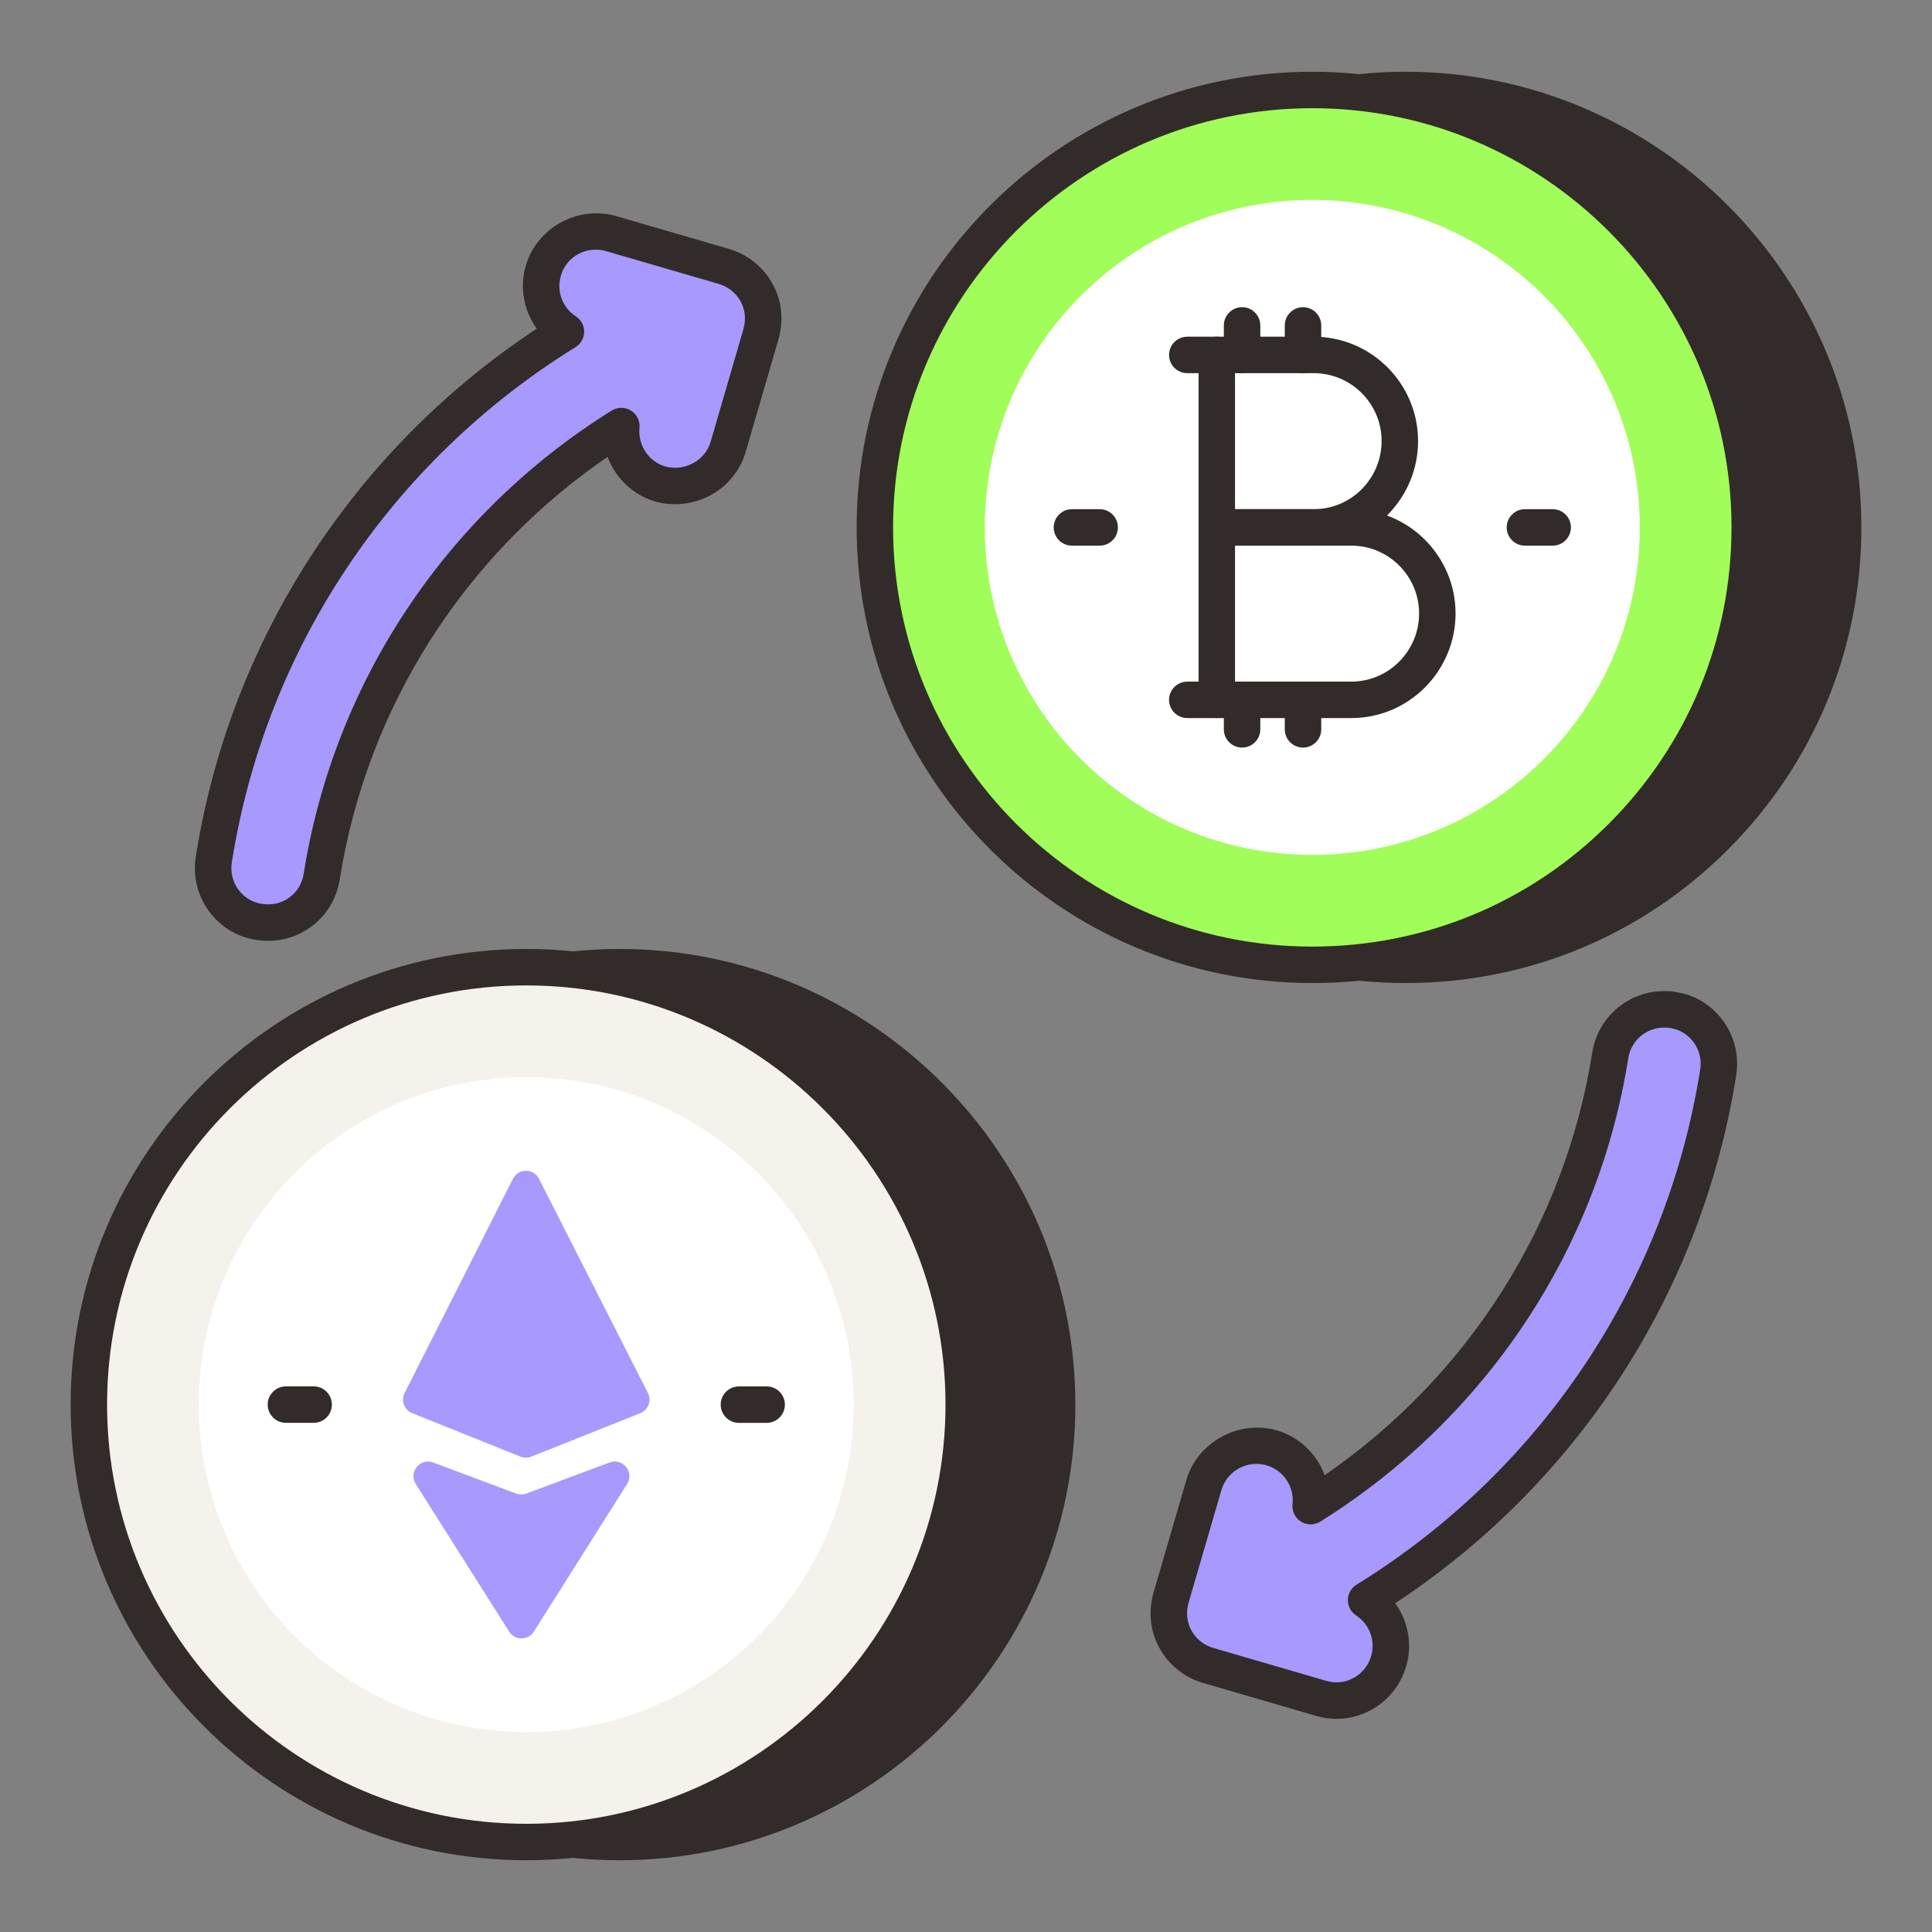 <svg width="100" height="100" viewBox="0 0 100 100" fill="none" xmlns="http://www.w3.org/2000/svg">
<rect x="0" y="0" width="100" height="100" fill="#808080" stroke="none"/>
<g id="fi_15289288">
<g id="Group">
<g id="Group_2">
<g id="Group_3">
<g id="Group_4">
<g id="Group_5">
<g id="Group_6">
<g id="Group_7">
<g id="Group_8">
<g id="Group_9">
<g id="Group_10">
<g id="Group_11">
<g id="Group_12">
<g id="Group_13">
<g id="Group_14">
<g id="Group_15">
<g id="Group_16">
<g id="Group_17">
<g id="Group_18">
<g id="Group_19">
<g id="Group_20">
<path id="Vector" d="M72.76 49.94C85.265 49.94 95.402 39.803 95.402 27.298C95.402 14.794 85.265 4.657 72.76 4.657C60.256 4.657 50.119 14.794 50.119 27.298C50.119 39.803 60.256 49.94 72.76 49.94Z" fill="#332B29"/>
</g>
<g id="Group_21">
<path id="Vector_2" d="M72.763 50.882C72.761 50.882 72.761 50.882 72.759 50.882C66.46 50.882 60.538 48.429 56.082 43.974C51.629 39.52 49.175 33.597 49.176 27.297C49.176 14.294 59.756 3.714 72.761 3.714C85.764 3.714 96.344 14.294 96.344 27.299C96.344 33.598 93.892 39.52 89.436 43.976C84.983 48.429 79.061 50.882 72.763 50.882ZM72.761 5.601C60.797 5.601 51.063 15.333 51.063 27.297C51.063 33.093 53.318 38.542 57.416 42.64C61.514 46.738 66.965 48.995 72.759 48.995H72.763C78.556 48.995 84.005 46.738 88.103 42.642C92.2 38.542 94.457 33.093 94.457 27.299C94.457 15.335 84.725 5.601 72.761 5.601Z" fill="#332B29"/>
</g>
</g>
<g id="Group_22">
<g id="Group_23">
<path id="Vector_3" d="M67.924 49.94C80.429 49.94 90.566 39.803 90.566 27.298C90.566 14.794 80.429 4.657 67.924 4.657C55.42 4.657 45.283 14.794 45.283 27.298C45.283 39.803 55.42 49.94 67.924 49.94Z" fill="#A1FD59"/>
</g>
<g id="Group_24">
<path id="Vector_4" d="M67.928 50.882C67.926 50.882 67.926 50.882 67.924 50.882C54.92 50.882 44.34 40.302 44.34 27.297C44.34 14.294 54.92 3.714 67.924 3.714C80.929 3.714 91.509 14.294 91.509 27.299C91.509 33.598 89.057 39.52 84.602 43.976C80.148 48.429 74.226 50.882 67.928 50.882ZM67.924 5.601C55.961 5.601 46.226 15.333 46.226 27.297C46.226 39.261 55.961 48.995 67.924 48.995H67.928C73.721 48.995 79.17 46.738 83.268 42.642C87.365 38.542 89.623 33.093 89.623 27.299C89.623 15.335 79.888 5.601 67.924 5.601Z" fill="#332B29"/>
</g>
</g>
<g id="Group_25">
<g id="Group_26">
<path id="Vector_5" d="M67.924 44.249C77.286 44.249 84.876 36.66 84.876 27.298C84.876 17.936 77.286 10.347 67.924 10.347C58.563 10.347 50.974 17.936 50.974 27.298C50.974 36.66 58.563 44.249 67.924 44.249Z" fill="white"/>
</g>
</g>
<g id="Group_27">
<g id="Group_28">
<path id="Vector_6" d="M56.919 28.242H55.483C54.962 28.242 54.54 27.82 54.54 27.299C54.54 26.777 54.962 26.355 55.483 26.355H56.919C57.44 26.355 57.862 26.777 57.862 27.299C57.862 27.82 57.44 28.242 56.919 28.242Z" fill="#332B29"/>
</g>
</g>
<g id="Group_29">
<g id="Group_30">
<path id="Vector_7" d="M80.366 28.242H78.93C78.409 28.242 77.987 27.82 77.987 27.299C77.987 26.777 78.409 26.355 78.93 26.355H80.366C80.887 26.355 81.309 26.777 81.309 27.299C81.309 27.82 80.887 28.242 80.366 28.242Z" fill="#332B29"/>
</g>
</g>
</g>
</g>
</g>
</g>
</g>
</g>
</g>
</g>
</g>
</g>
</g>
</g>
</g>
<g id="Group_31">
<g id="Group_32">
<g id="Group_33">
<g id="Group_34">
<g id="Group_35">
<g id="Group_36">
<g id="Group_37">
<g id="Group_38">
<g id="Group_39">
<g id="Group_40">
<g id="Group_41">
<g id="Group_42">
<g id="Group_43">
<g id="Group_44">
<g id="Group_45">
<path id="Vector_8" d="M32.075 95.344C44.58 95.344 54.717 85.207 54.717 72.702C54.717 60.197 44.58 50.06 32.075 50.06C19.571 50.06 9.434 60.197 9.434 72.702C9.434 85.207 19.571 95.344 32.075 95.344Z" fill="#332B29"/>
</g>
<g id="Group_46">
<path id="Vector_9" d="M32.075 96.286C25.776 96.286 19.854 93.834 15.398 89.379C10.945 84.925 8.491 79.001 8.492 72.701C8.492 59.698 19.072 49.118 32.077 49.118C45.08 49.118 55.66 59.698 55.66 72.703C55.66 85.706 45.08 96.286 32.075 96.286ZM32.077 51.005C20.113 51.005 10.379 60.738 10.379 72.701C10.379 78.498 12.634 83.947 16.732 88.045C20.83 92.142 26.281 94.4 32.075 94.4C44.039 94.4 53.773 84.667 53.773 72.703C53.773 60.739 44.041 51.005 32.077 51.005Z" fill="#332B29"/>
</g>
</g>
<g id="Group_47">
<g id="Group_48">
<path id="Vector_10" d="M27.241 95.344C39.746 95.344 49.883 85.207 49.883 72.702C49.883 60.197 39.746 50.06 27.241 50.06C14.737 50.06 4.6 60.197 4.6 72.702C4.6 85.207 14.737 95.344 27.241 95.344Z" fill="#F5F1EB"/>
</g>
<g id="Group_49">
<path id="Vector_11" d="M27.241 96.286C14.236 96.286 3.656 85.706 3.656 72.701C3.656 59.698 14.236 49.118 27.241 49.118C40.245 49.118 50.825 59.698 50.825 72.703C50.825 85.706 40.245 96.286 27.241 96.286ZM27.241 51.005C15.277 51.005 5.542 60.738 5.542 72.701C5.542 84.665 15.277 94.4 27.241 94.4C39.204 94.4 48.939 84.667 48.939 72.703C48.939 60.739 39.204 51.005 27.241 51.005Z" fill="#332B29"/>
</g>
</g>
<g id="Group_50">
<g id="Group_51">
<path id="Vector_12" d="M27.241 89.653C36.603 89.653 44.192 82.064 44.192 72.702C44.192 63.34 36.603 55.751 27.241 55.751C17.88 55.751 10.29 63.34 10.29 72.702C10.29 82.064 17.88 89.653 27.241 89.653Z" fill="white"/>
</g>
</g>
<g id="Group_52">
<g id="Group_53">
<path id="Vector_13" d="M16.235 73.645H14.8C14.278 73.645 13.856 73.223 13.856 72.701C13.856 72.18 14.278 71.758 14.8 71.758H16.235C16.756 71.758 17.178 72.18 17.178 72.701C17.178 73.223 16.756 73.645 16.235 73.645Z" fill="#332B29"/>
</g>
</g>
<g id="Group_54">
<g id="Group_55">
<path id="Vector_14" d="M39.682 73.647H38.246C37.725 73.647 37.303 73.225 37.303 72.703C37.303 72.182 37.725 71.76 38.246 71.76H39.682C40.203 71.76 40.625 72.182 40.625 72.703C40.625 73.225 40.203 73.647 39.682 73.647Z" fill="#332B29"/>
</g>
</g>
</g>
</g>
</g>
</g>
</g>
</g>
</g>
</g>
</g>
</g>
</g>
</g>
</g>
</g>
</g>
<g id="Group_56">
<g id="Group_57">
<g id="Group_58">
<g id="Group_59">
<path id="Vector_15" d="M60.84 84.846C60.481 84.204 60.406 83.412 60.614 82.695L62.312 76.865C62.67 75.638 63.802 74.827 65.029 74.827C65.293 74.827 65.557 74.865 65.821 74.94C67.142 75.318 67.991 76.619 67.84 77.959C76.047 72.827 81.821 64.299 83.35 54.619C83.576 53.223 84.765 52.242 86.142 52.242C86.293 52.242 86.444 52.242 86.595 52.28C88.123 52.506 89.179 53.959 88.934 55.506C87.142 66.865 80.368 76.865 70.708 82.827C71.727 83.487 72.236 84.77 71.878 85.978C71.444 87.487 69.859 88.355 68.368 87.902L62.538 86.204C61.821 85.997 61.199 85.506 60.84 84.846Z" fill="#A799FE"/>
</g>
<g id="Group_60">
<path id="Vector_16" d="M69.179 88.968C68.816 88.968 68.451 88.914 68.094 88.805L62.275 87.11C61.317 86.834 60.492 86.176 60.014 85.303C59.537 84.448 59.425 83.403 59.707 82.432L61.406 76.602C61.969 74.66 64.11 73.466 66.08 74.034C67.25 74.367 68.157 75.259 68.564 76.355C75.999 71.24 81.018 63.343 82.416 54.473C82.715 52.632 84.283 51.298 86.142 51.298C86.33 51.298 86.564 51.298 86.829 51.366C87.717 51.493 88.587 52.019 89.18 52.827C89.781 53.645 90.024 54.65 89.866 55.654C88.101 66.847 81.694 76.742 72.216 82.983C72.885 83.91 73.117 85.117 72.782 86.246C72.503 87.215 71.857 88.022 70.961 88.511C70.403 88.813 69.795 88.968 69.179 88.968ZM65.028 75.771C64.195 75.771 63.451 76.329 63.219 77.129L61.52 82.959C61.38 83.442 61.433 83.974 61.663 84.385C61.665 84.389 61.667 84.391 61.669 84.394C61.905 84.829 62.318 85.159 62.798 85.297L68.632 86.996C69.12 87.145 69.62 87.09 70.06 86.852C70.506 86.609 70.83 86.206 70.97 85.717C71.206 84.927 70.886 84.066 70.195 83.617C69.924 83.442 69.762 83.138 69.765 82.815C69.769 82.493 69.939 82.192 70.213 82.023C79.776 76.121 86.26 66.403 88.001 55.359C88.082 54.856 87.961 54.353 87.659 53.944C87.365 53.544 86.94 53.284 86.457 53.212C86.325 53.185 86.223 53.185 86.142 53.185C85.212 53.185 84.428 53.852 84.279 54.771C82.72 64.655 76.911 73.4 68.339 78.758C68.031 78.951 67.641 78.95 67.337 78.756C67.031 78.563 66.861 78.213 66.902 77.853C67.003 76.956 66.427 76.095 65.561 75.847C65.382 75.795 65.209 75.771 65.028 75.771Z" fill="#332B29"/>
</g>
</g>
<g id="Group_61">
<g id="Group_62">
<path id="Vector_17" d="M11.066 44.487C12.859 33.129 19.651 23.129 29.293 17.167C28.274 16.506 27.765 15.223 28.123 14.016C28.482 12.77 29.613 11.978 30.84 11.978C31.104 11.978 31.368 12.016 31.632 12.091L37.463 13.789C38.18 13.997 38.802 14.488 39.16 15.148C39.519 15.789 39.595 16.563 39.387 17.299L37.689 23.129C37.255 24.619 35.689 25.468 34.18 25.053C32.859 24.676 32.029 23.374 32.161 22.053C23.953 27.167 18.18 35.695 16.651 45.374C16.406 46.921 14.972 47.978 13.406 47.714C11.878 47.487 10.821 46.035 11.066 44.487Z" fill="#A799FE"/>
</g>
<g id="Group_63">
<path id="Vector_18" d="M13.889 48.698C13.677 48.698 13.464 48.68 13.25 48.645C12.283 48.501 11.413 47.976 10.82 47.167C10.219 46.349 9.976 45.345 10.134 44.34C11.899 33.16 18.306 23.263 27.784 17.012C27.115 16.085 26.883 14.878 27.218 13.746C27.771 11.819 29.877 10.609 31.891 11.185L37.727 12.882C38.692 13.164 39.518 13.824 39.989 14.697C40.465 15.547 40.575 16.566 40.295 17.555L38.596 23.392C38.023 25.362 35.934 26.506 33.929 25.963C32.766 25.631 31.86 24.741 31.447 23.647C24.009 28.743 18.984 36.639 17.584 45.522C17.423 46.528 16.885 47.407 16.065 47.996C15.424 48.457 14.669 48.698 13.889 48.698ZM30.839 12.921C29.99 12.921 29.262 13.465 29.03 14.275C28.794 15.068 29.114 15.926 29.805 16.374C30.078 16.551 30.24 16.853 30.237 17.175C30.233 17.5 30.065 17.798 29.789 17.968C20.224 23.884 13.74 33.604 11.999 44.635C11.918 45.138 12.039 45.641 12.341 46.05C12.634 46.45 13.062 46.71 13.545 46.782C14.061 46.867 14.56 46.758 14.963 46.465C15.371 46.172 15.64 45.732 15.719 45.227C17.282 35.33 23.093 26.591 31.661 21.251C31.967 21.063 32.355 21.063 32.658 21.251C32.964 21.441 33.135 21.788 33.1 22.145C33.01 23.042 33.586 23.903 34.438 24.146C35.434 24.411 36.496 23.849 36.783 22.865L38.48 17.035C38.622 16.536 38.571 16.028 38.337 15.607C38.097 15.163 37.684 14.835 37.2 14.695L31.368 12.998C31.189 12.947 31.014 12.921 30.839 12.921Z" fill="#332B29"/>
</g>
</g>
</g>
</g>
</g>
<g id="Group_64">
<g id="Group_65">
<g id="Group_66">
<path id="Vector_19" d="M67.998 28.242H62.981C62.459 28.242 62.038 27.82 62.038 27.299V18.371C62.038 17.85 62.459 17.428 62.981 17.428H67.998C70.976 17.428 73.399 19.851 73.399 22.83C73.399 24.262 72.837 25.62 71.82 26.654C70.791 27.68 69.437 28.242 67.998 28.242ZM63.924 26.355H67.998C68.932 26.355 69.815 25.989 70.48 25.323C71.144 24.651 71.512 23.763 71.512 22.83C71.512 20.892 69.937 19.315 67.998 19.315H63.924V26.355Z" fill="#332B29"/>
</g>
</g>
<g id="Group_67">
<g id="Group_68">
<path id="Vector_20" d="M69.938 37.167H62.981C62.459 37.167 62.038 36.745 62.038 36.224V27.299C62.038 26.777 62.459 26.355 62.981 26.355H69.938C72.916 26.355 75.339 28.778 75.339 31.756C75.339 33.191 74.777 34.547 73.758 35.579C72.732 36.605 71.377 37.167 69.938 37.167ZM63.924 35.281H69.938C70.873 35.281 71.755 34.914 72.42 34.249C73.084 33.576 73.452 32.69 73.452 31.756C73.452 29.817 71.877 28.242 69.938 28.242H63.924V35.281Z" fill="#332B29"/>
</g>
</g>
<g id="Group_69">
<g id="Group_70">
<path id="Vector_21" d="M62.981 19.315H61.453C60.932 19.315 60.51 18.893 60.51 18.371C60.51 17.85 60.932 17.428 61.453 17.428H62.981C63.502 17.428 63.924 17.85 63.924 18.371C63.924 18.893 63.502 19.315 62.981 19.315Z" fill="#332B29"/>
</g>
</g>
<g id="Group_71">
<g id="Group_72">
<g id="Group_73">
<path id="Vector_22" d="M64.289 19.315C63.768 19.315 63.346 18.893 63.346 18.371V16.844C63.346 16.323 63.768 15.9 64.289 15.9C64.811 15.9 65.233 16.323 65.233 16.844V18.371C65.233 18.893 64.811 19.315 64.289 19.315Z" fill="#332B29"/>
</g>
</g>
<g id="Group_74">
<g id="Group_75">
<path id="Vector_23" d="M67.444 19.315C66.922 19.315 66.5 18.893 66.5 18.371V16.844C66.5 16.323 66.922 15.9 67.444 15.9C67.965 15.9 68.387 16.323 68.387 16.844V18.371C68.387 18.893 67.965 19.315 67.444 19.315Z" fill="#332B29"/>
</g>
</g>
</g>
<g id="Group_76">
<g id="Group_77">
<path id="Vector_24" d="M64.289 38.695C63.768 38.695 63.346 38.273 63.346 37.752V36.224C63.346 35.703 63.768 35.281 64.289 35.281C64.811 35.281 65.233 35.703 65.233 36.224V37.752C65.233 38.273 64.811 38.695 64.289 38.695Z" fill="#332B29"/>
</g>
</g>
<g id="Group_78">
<g id="Group_79">
<path id="Vector_25" d="M67.444 38.695C66.922 38.695 66.5 38.273 66.5 37.752V36.224C66.5 35.703 66.922 35.281 67.444 35.281C67.965 35.281 68.387 35.703 68.387 36.224V37.752C68.387 38.273 67.965 38.695 67.444 38.695Z" fill="#332B29"/>
</g>
</g>
<g id="Group_80">
<g id="Group_81">
<path id="Vector_26" d="M62.981 37.167H61.453C60.932 37.167 60.51 36.745 60.51 36.224C60.51 35.703 60.932 35.281 61.453 35.281H62.981C63.502 35.281 63.924 35.703 63.924 36.224C63.924 36.745 63.502 37.167 62.981 37.167Z" fill="#332B29"/>
</g>
</g>
</g>
</g>
<g id="Group_82">
<g id="Group_83">
<g id="Group_84">
<path id="Vector_27" d="M33.142 73.145L27.503 75.394C27.323 75.466 27.121 75.466 26.941 75.394L21.337 73.145C20.925 72.98 20.744 72.498 20.944 72.102L26.549 61.017C26.828 60.464 27.617 60.463 27.898 61.015L33.536 72.099C33.738 72.496 33.556 72.98 33.142 73.145Z" fill="#A799FE"/>
</g>
</g>
<g id="Group_85">
<g id="Group_86">
<path id="Vector_28" d="M32.459 76.809L27.633 84.451C27.336 84.921 26.651 84.921 26.354 84.451L21.52 76.813C21.133 76.2 21.746 75.446 22.425 75.7L26.715 77.306C26.886 77.37 27.075 77.37 27.245 77.306L31.554 75.697C32.233 75.443 32.846 76.197 32.459 76.809Z" fill="#A799FE"/>
</g>
</g>
</g>
</g>
</g>
</svg>
